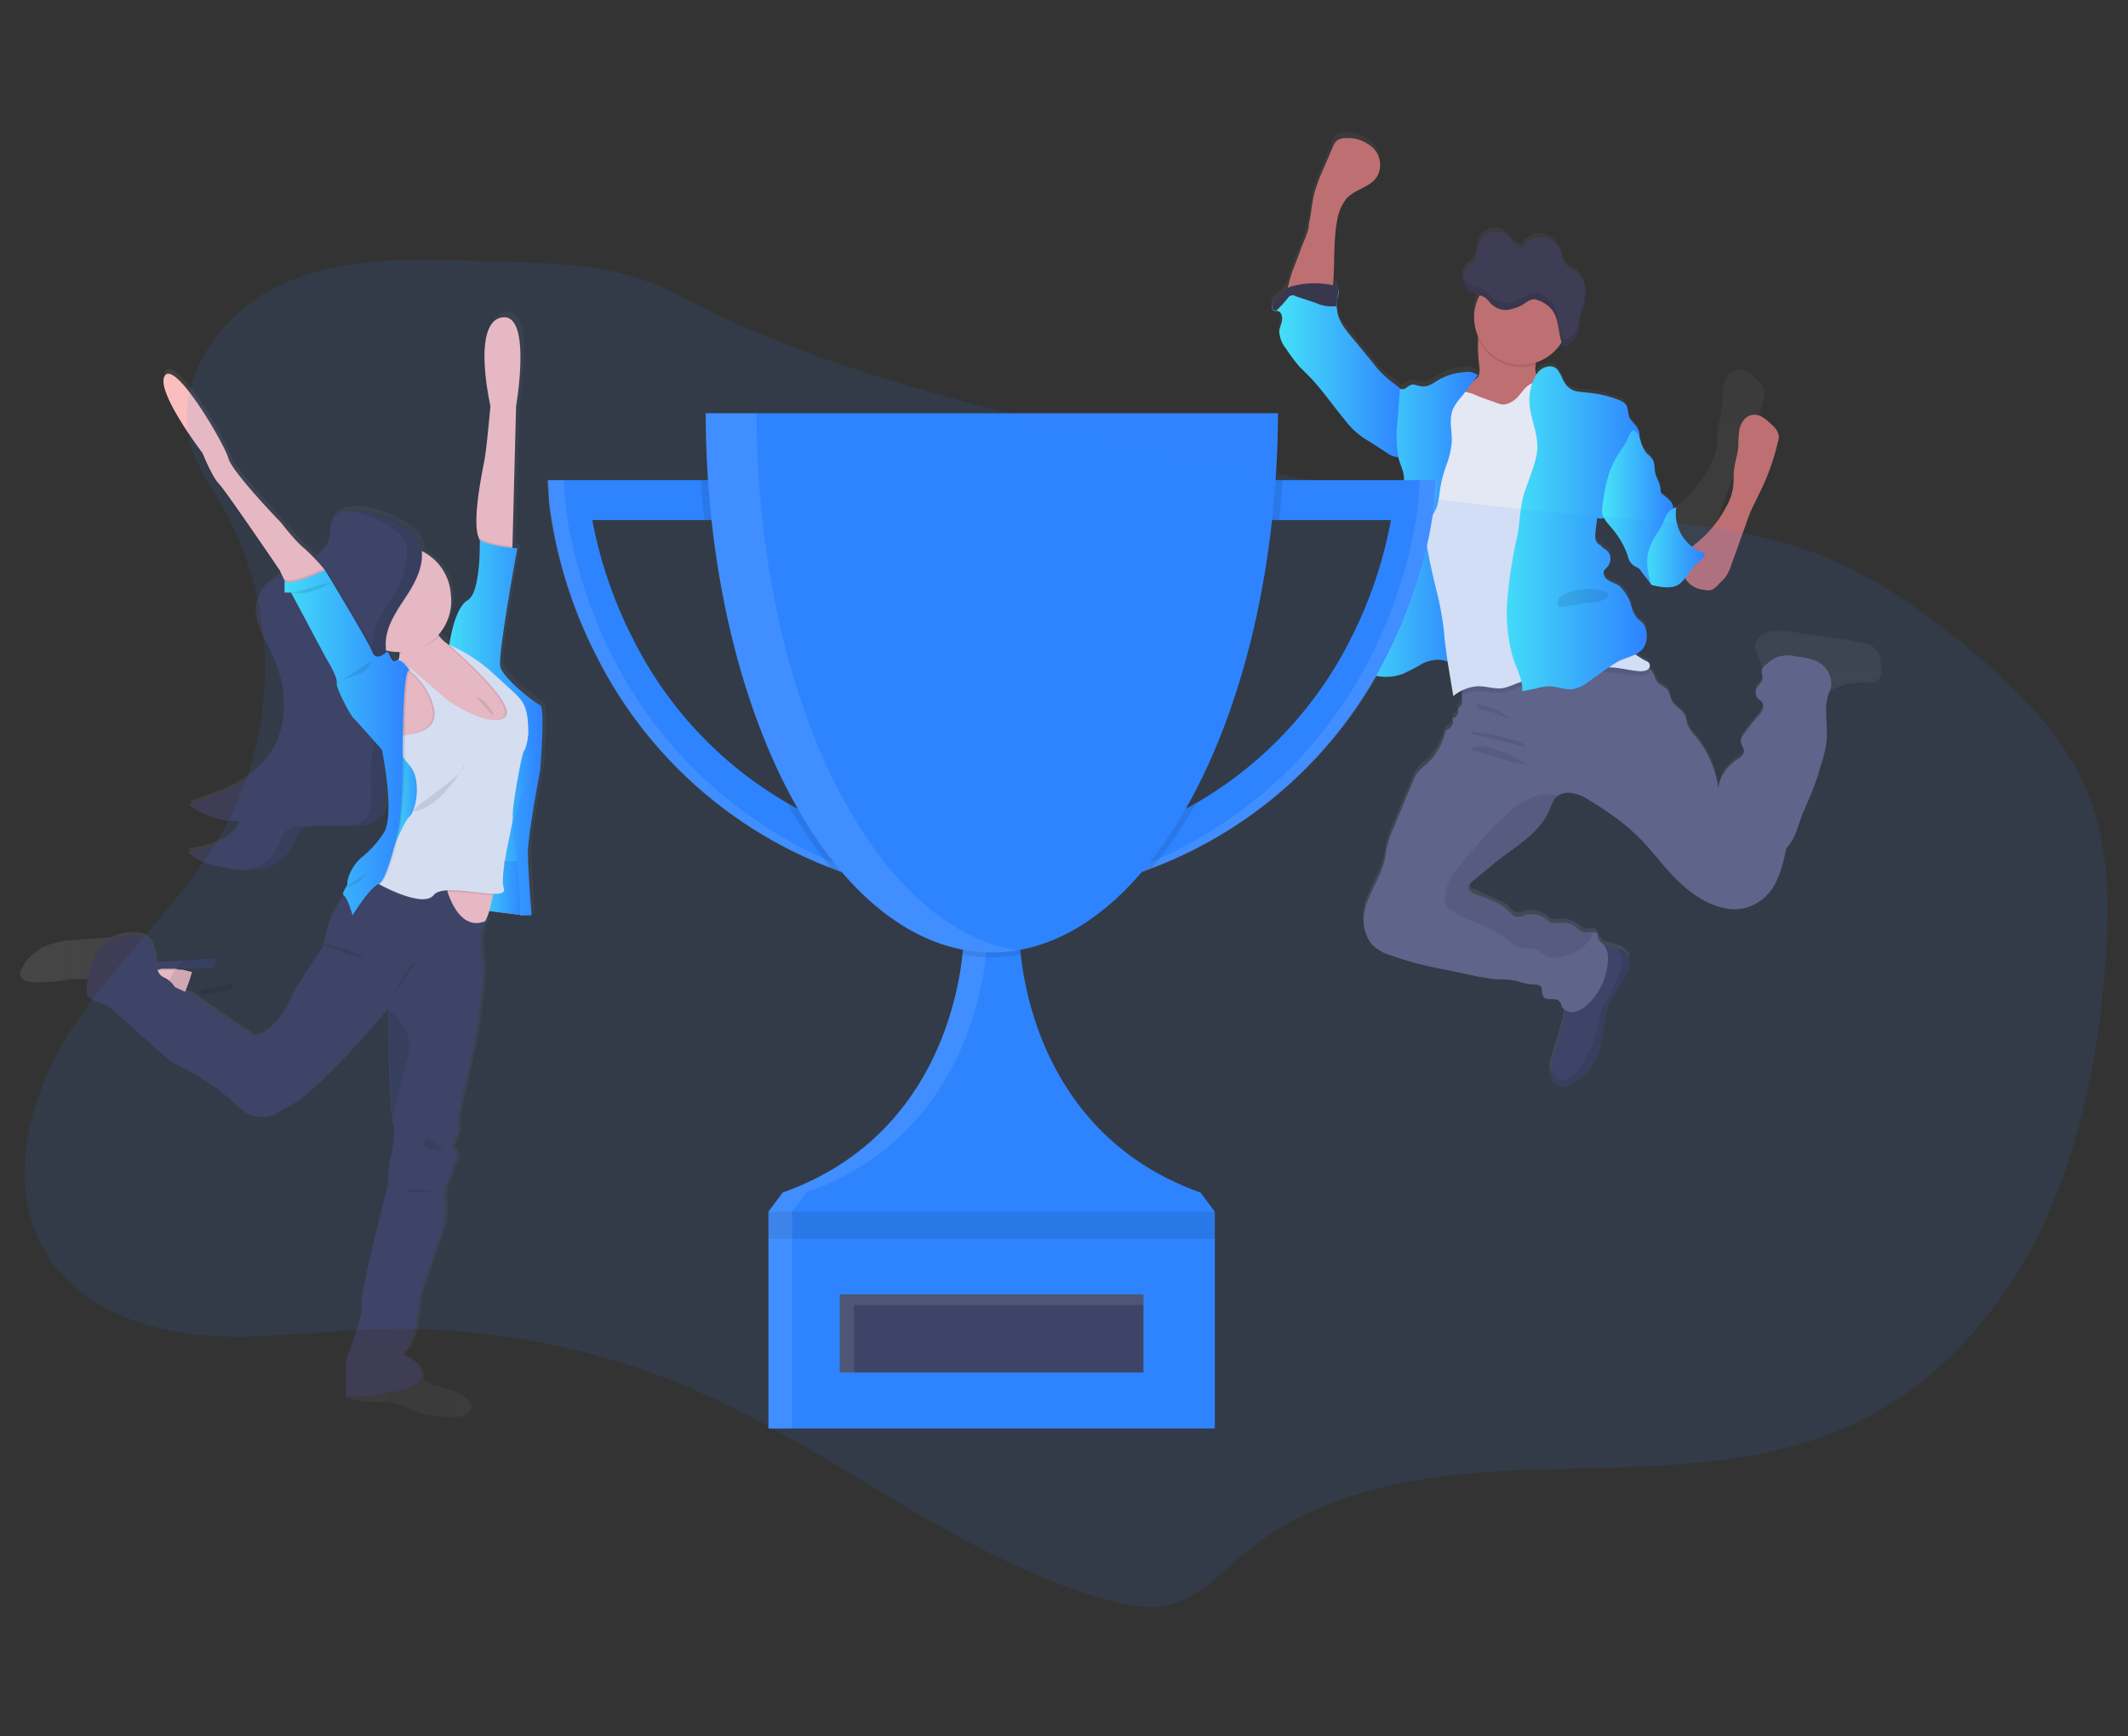 <svg id="Layer_1" data-name="Layer 1" xmlns="http://www.w3.org/2000/svg" xmlns:xlink="http://www.w3.org/1999/xlink" viewBox="0 0 522 426"><rect x="0" y="0" width="522" height="426" fill="#333333" stroke="none"/><defs><style>.cls-1{fill:url(#linear-gradient);}.cls-2{fill:#be6f72;}.cls-3{fill:#3f3d56;}.cls-4{fill:#65617d;}.cls-13,.cls-15,.cls-26,.cls-5{opacity:0.1;}.cls-15,.cls-26,.cls-5{isolation:isolate;}.cls-6{fill:url(#linear-gradient-2);}.cls-7{fill:#e3e8f4;}.cls-8{fill:url(#linear-gradient-3);}.cls-9{fill:url(#linear-gradient-4);}.cls-10{fill:url(#linear-gradient-5);}.cls-11{fill:url(#linear-gradient-6);}.cls-12{fill:url(#linear-gradient-7);}.cls-14,.cls-26{fill:#2f83ff;}.cls-15{fill:#fff;}.cls-16{fill:url(#linear-gradient-8);}.cls-17{fill:#f86d70;}.cls-18{fill:url(#linear-gradient-9);}.cls-19{fill:url(#linear-gradient-10);}.cls-20{fill:#fbbebe;}.cls-21{fill:url(#linear-gradient-11);}.cls-22{fill:url(#linear-gradient-12);}.cls-23{fill:#444053;}.cls-24{fill:#e8e8f0;}.cls-25{fill:url(#linear-gradient-13);}</style><linearGradient id="linear-gradient" x1="414.74" y1="10214.06" x2="414.74" y2="10447.51" gradientTransform="matrix(1, 0, 0, -1, -28, 10480.26)" gradientUnits="userSpaceOnUse"><stop offset="0" stop-color="gray" stop-opacity="0.25"/><stop offset="0.54" stop-color="gray" stop-opacity="0.12"/><stop offset="1" stop-color="gray" stop-opacity="0.1"/></linearGradient><linearGradient id="linear-gradient-2" x1="332.22" y1="147.42" x2="359.9" y2="147.42" gradientUnits="userSpaceOnUse"><stop offset="0" stop-color="#46e5f7"/><stop offset="0.99" stop-color="#2f83ff"/></linearGradient><linearGradient id="linear-gradient-3" x1="369.62" y1="129.8" x2="403.99" y2="129.8" xlink:href="#linear-gradient-2"/><linearGradient id="linear-gradient-4" x1="392.99" y1="124.45" x2="410.42" y2="124.45" xlink:href="#linear-gradient-2"/><linearGradient id="linear-gradient-5" x1="312.03" y1="90.8" x2="344.74" y2="90.8" xlink:href="#linear-gradient-2"/><linearGradient id="linear-gradient-6" x1="403.98" y1="134.31" x2="418.29" y2="134.31" xlink:href="#linear-gradient-2"/><linearGradient id="linear-gradient-7" x1="332.25" y1="128.48" x2="362.53" y2="128.48" xlink:href="#linear-gradient-2"/><linearGradient id="linear-gradient-8" x1="33" y1="10268.17" x2="161.96" y2="10268.17" xlink:href="#linear-gradient"/><linearGradient id="linear-gradient-9" x1="116.57" y1="212.1" x2="128.5" y2="212.1" xlink:href="#linear-gradient-2"/><linearGradient id="linear-gradient-10" x1="117.48" y1="194.64" x2="132.54" y2="194.64" xlink:href="#linear-gradient-2"/><linearGradient id="linear-gradient-11" x1="96.56" y1="195.1" x2="104.54" y2="195.1" xlink:href="#linear-gradient-2"/><linearGradient id="linear-gradient-12" x1="110.23" y1="178.56" x2="133.08" y2="178.56" xlink:href="#linear-gradient-2"/><linearGradient id="linear-gradient-13" x1="69.75" y1="182.27" x2="100.4" y2="182.27" xlink:href="#linear-gradient-2"/></defs><title>Website_final</title><path class="cls-1" d="M459.7,158.9a5.8,5.8,0,0,0-2.8-1.2l-3.3-.6L439.3,155a21.3,21.3,0,0,0-4.4-.2,5.3,5.3,0,0,0-3.8,2,2.8,2.8,0,0,0-.6,1.8,3.9,3.9,0,0,0,.6,1.9l.4.9a10.5,10.5,0,0,0,.5,1.9.5.5,0,0,0,.2.4h0c-.1.8.4,1.7.1,2.4s-.8,1.1-1.2,1.6a2.4,2.4,0,0,0-.1,2.7c.5.7,1.3,1.2,1.5,1.9s-.5,2-1.2,2.8a41.4,41.4,0,0,0-3.7,4.6,2.1,2.1,0,0,0-.5,1.3c-.1,1.1.9,1.9.7,2.9s-.9,1.3-1.6,1.8a9.8,9.8,0,0,0-4.6,7.2,26.4,26.4,0,0,0-5.6-12.8,7.8,7.8,0,0,1-2.1-3.3,8,8,0,0,1-.3-1.5c-.6-1.5-2.5-2.2-3.3-3.6s-.6-2.3-1.3-3.2-1.8-1-2.5-1.9a9.6,9.6,0,0,1-.7-1.8,6.9,6.9,0,0,0-1.1-1.3h-.3a1.1,1.1,0,0,0,.3-.7,1.8,1.8,0,0,0-1.2-1.5,16.4,16.4,0,0,1-2.2-1.4,4.8,4.8,0,0,0,1.9-1.6,5.4,5.4,0,0,0,.8-3.5,4.2,4.2,0,0,0-1-2.6l-1.3-1.1a9,9,0,0,1-1.7-3.7c-.5-1.7-1.4-3.6-3-4.5s-1.6-.6-2.4-1.1-1.4-1.4-1.1-2.2a5.3,5.3,0,0,1,1.1-1.5,2.9,2.9,0,0,0-.8-4.1c-.4-.2-.9-.5-1-1a1.8,1.8,0,0,1-1.4-1.4,7.4,7.4,0,0,1,0-2.1c.2-1,.3-2.1.5-3.2a2.2,2.2,0,0,0,1.6,0,19.5,19.5,0,0,0,1.7,2.3,22.6,22.6,0,0,1,4.1,7,4.3,4.3,0,0,0,1.5,2.5l1,.4.9,1,2,2.7v.4l.5.3c2.1.5,4.5.9,6.4-.3s2.4-3.1,3.8-4.5,2.4-1.7,2.7-3.1l-1-.3,1-1.1,1.5-1.8a12.3,12.3,0,0,0,1.2-2.6l3.3-9.6c.6-1.5,1.1-3,1.8-4.5l2.2-4.6a66.7,66.7,0,0,0,4.6-12.7,6.1,6.1,0,0,0,.1-1.9,4.5,4.5,0,0,0-1.6-2.5,9.6,9.6,0,0,0-2.5-2,3.7,3.7,0,0,0-3.1-.5,4.2,4.2,0,0,0-2.7,3.4,24.9,24.9,0,0,0-.4,4.7c-.2,2.2-1,4.4-1.2,6.6s0,2.6-.1,3.9a14,14,0,0,1-1.8,4.8,29.3,29.3,0,0,1-7.5,9.3,8.1,8.1,0,0,0-1,.9,2.2,2.2,0,0,1,.1-.8l-.8.3a2.8,2.8,0,0,0-.1-.9c-.4-1.4-2.5-1.7-2.9-3.1s-.1-.8-.1-1.1-.9-2.3-1.2-3.5-.1-2.3-.6-3.3a6.9,6.9,0,0,0-1.6-1.8,8.7,8.7,0,0,1-1.4-2.7,2.9,2.9,0,0,1-.2-.9,4,4,0,0,0-.3-1.9c-.5-1.3-1.8-2.2-2.3-3.5s-.3-2.3-1-3.1a2.5,2.5,0,0,0-1.4-.8,29,29,0,0,0-8.2-2c-1.6-.1-3.4-.2-4.5-1.4s-1.4-3.6-3-4.6-3.3-.2-4.3,1l-.5.6a6.5,6.5,0,0,1-.1-2.4,1.3,1.3,0,0,1,.1-.6,11.8,11.8,0,0,0,6.3-4.9h0v.2a1.6,1.6,0,0,0,.9.9h0a1.1,1.1,0,0,0,.7-.3l.9-.8c.2-.2.3-.4.5-.5a6.7,6.7,0,0,0,.6-1.2,7,7,0,0,0,.6-1.9,15.2,15.2,0,0,1,.3-2.1,8.3,8.3,0,0,1,.4-1.5c0-.2.1-.3.1-.5a1.4,1.4,0,0,0,.2-.6,11.5,11.5,0,0,0,.6-3.7v-.6a5.9,5.9,0,0,0-1.9-4.3c-1-.8-2.4-1.2-3.1-2.3a7.2,7.2,0,0,1-.8-2.6,6,6,0,0,0-4.6-4.1,5.1,5.1,0,0,0-3.6,1h-.1a4.3,4.3,0,0,0-1.4,1.6,4.5,4.5,0,0,1-2.1-1.2c-.6-.5-1-1.2-1.6-1.7a4.1,4.1,0,0,0-4.1-.9,5.1,5.1,0,0,0-3,3.4c-.3,1.2-.2,2.6-.9,3.6s-1.4,1.1-2,1.8a4.6,4.6,0,0,0-.7,1.6h0a3.1,3.1,0,0,0-.1,1h0v.4h0a.6.6,0,0,1,.1.4h0a4.2,4.2,0,0,0,.9,1.6,3.3,3.3,0,0,0,1.4,1l.7.2.7.2h.2a11.4,11.4,0,0,0-.3,10.2,4.3,4.3,0,0,0-.1.5,39.1,39.1,0,0,0,.3,6.8,3.3,3.3,0,0,1-.4,2.6,6,6,0,0,1-.8.8l.9-1.3a4.1,4.1,0,0,0-3.3-.8,14.1,14.1,0,0,0-6.3,2c-1.3.7-2.7,1.7-4.2,1.5s-1.7-.6-2.5-.3a3.9,3.9,0,0,0-1.4.8,2,2,0,0,1-1.1.3,23,23,0,0,0-3.4-2.8,29,29,0,0,1-3.4-3.6l-5.6-6.9c-1.5-1.9-3.1-4-3.4-6.4v-.8a20.9,20.9,0,0,1,.4-3.5,1.1,1.1,0,0,0,0-.8c-.2-.6-.8-.8-1.4-.9h0a6.6,6.6,0,0,0,.1-1.4c.4-5,0-10,1.1-14.9a10,10,0,0,1,2.4-5.2c2.1-2.1,5.6-2.6,7.3-5.2a5.9,5.9,0,0,0-.9-6.9,8.7,8.7,0,0,0-6.9-2.5,2.6,2.6,0,0,0-1.9.5,3.6,3.6,0,0,0-1.2,1.8l-2.5,6.1a31.9,31.9,0,0,0-1.9,4.8c-.7,2.6-.8,5.3-1.4,7.8s-1.2,4.5-1.9,6.3-1.7,4-2.4,6.1c-.1.5-.7,2.1-1.1,3.5l-.4.3a8.3,8.3,0,0,0-.8,1.2c-.6.7-1.4,1.1-2,1.8s-.7,1.9.1,2.2h.8c.9.2,1.2,1.3,1.1,2.2a26.1,26.1,0,0,0-.6,2.7c-.2,1.6.7,3.1,1.6,4.4s2,2.8,3.1,4.2l2.6,2.6c3.1,3.2,5.6,7,8.5,10.5a23.1,23.1,0,0,0,3.4,3.6,15.1,15.1,0,0,0,2.6,1.8l4.9,3.1a3.7,3.7,0,0,0,1.8.8.6.6,0,0,0,.6,0,.9.9,0,0,1,.1.5c.4,1.5,1.2,2.9,1.3,4.4s0,3.1.1,4.7.4,2.9.5,4.3a25.5,25.5,0,0,1-1.2,8.2c-.9,3.9-1.5,7.9-3.4,11.4a6.3,6.3,0,0,0-1.2,3.1v.4h0l-.8.5-.8.5a5.9,5.9,0,0,0-2.7,2.7c-.4,1-.2,2.2-.7,3.2h0c-.5.9-1.4,1.6-1.6,2.6h0a17.6,17.6,0,0,0,0,2.3h0a2.7,2.7,0,0,0-.3,1.2v.4a2.6,2.6,0,0,0,.7,1.1,1.8,1.8,0,0,0,.7.5l.7.5h.2l.7.3h.1l.8.3h.2l.6.2h1.1l.8.2h4.5l.8-.2,2.7-1.4,1.7-.9,1.3-.6a7,7,0,0,1,3.5-.6l1.8.4v.2c.4,2.8.9,5.5,1.4,8.3a13.8,13.8,0,0,1,2.4-1.4,2.8,2.8,0,0,0-.3,1.3,1.7,1.7,0,0,0,0,1,2.7,2.7,0,0,1-.2,1.6c-.2.3-.6.4-.7.7a3.8,3.8,0,0,0-.1,1,1.5,1.5,0,0,1-1.3,1.4,2.4,2.4,0,0,1-.9,2.6l-.7.4a3.6,3.6,0,0,0-.4.9,14.9,14.9,0,0,1-4.5,7.5,15.8,15.8,0,0,0-2.3,2.2,12.4,12.4,0,0,0-1,2l-4.7,11.3a25.2,25.2,0,0,0-2,6.6c-.7,6.2-6.3,11.5-5.2,17.7a8.3,8.3,0,0,0,1.8,4.3,9.9,9.9,0,0,0,4.6,2.8,83.8,83.8,0,0,0,13.9,3.7l7.4,1.5a31.1,31.1,0,0,0,4.4.7,23.2,23.2,0,0,1,5.3.4,12.5,12.5,0,0,0,3.2.8c1,.1,2.2-.1,2.7.7s.2,1.8.7,2.5,2.9,0,3.9,1l.6,1.3a1.8,1.8,0,0,0,.5.7,3.4,3.4,0,0,1,.1,1,17.7,17.7,0,0,1-.8,4l-2.1,7a12.2,12.2,0,0,0-.6,2.6v1.3a3.5,3.5,0,0,0,2.1,3,4,4,0,0,0,2.8-.4,11.4,11.4,0,0,0,2.3-1.5,18.8,18.8,0,0,0,3.4-3.5c2.9-4.3,1.9-10.2,4-15,1.3-3.2,4-5.8,4.8-9.2a3.4,3.4,0,0,0,.1-2,4.3,4.3,0,0,0-2.7-2.2H397l-2.9-.8-.7-.2a4,4,0,0,1-1.3-1.6l-.3-1a1,1,0,0,0-.8-.5c-.6-.1-1.4.2-2,.1s-2.2-1.4-3.3-1.9a6.8,6.8,0,0,0-3.7-.4,2.9,2.9,0,0,1-1.3-.1,4.2,4.2,0,0,1-1.4-.9,5.9,5.9,0,0,0-5.1-1.1,3.9,3.9,0,0,1-1.8.4c-1.1,0-1.9-1-2.7-1.8s-5.6-2.7-8.3-4a1.8,1.8,0,0,1-1-.9c-.4-.8.4-1.6,1-2.1l4.8-4c5.2-4.3,11.7-7.6,14.2-13.9a6.6,6.6,0,0,1,1.1-2.4l.7-.6a4.8,4.8,0,0,1,3.5-.7,12.2,12.2,0,0,1,4.2,1.8c2.1,1.3,4.1,2.6,6.1,4.1a59.9,59.9,0,0,1,5.5,4.5c3.1,2.9,5.6,6.4,8.4,9.5s6.1,6.1,10.1,7.6,8.7,1.4,12.1-1.1,5.1-8.1,6.1-12.9c2.2-2.1,2.8-5.3,3.9-8.1s1.5-3.5,2.2-5.3a48.3,48.3,0,0,0,2.2-6.4,31.1,31.1,0,0,0,1.6-6.7c.3-3.6-.7-7.5.3-10.9a31.2,31.2,0,0,0,3.9-1.5,20.4,20.4,0,0,1,6.1-.5h.2a2.9,2.9,0,0,0,2-.5,2.8,2.8,0,0,0,.8-2.4C461.5,162.8,461.4,160.3,459.7,158.9Zm-84.1-99a2.2,2.2,0,0,1-1.4.1Z"/><path class="cls-2" d="M377.9,96.6a5.6,5.6,0,0,1-2.4,1.3l-4.1,1.5c-2.2.8-4.6,1.6-6.9,1.3s-7-1-7.8-2,3.2-3.9,4.8-5.3l1-.8a3.8,3.8,0,0,0,.4-2.6,39.9,39.9,0,0,1-.3-6.9,10,10,0,0,1,.2-1.6c.6-2.6,3.1-1.7,5-1a37.9,37.9,0,0,1,6.8,3,3.9,3.9,0,0,1,1.7,1.4c.9,1.3.5,3,.4,4.7a4.5,4.5,0,0,0,.7,3.4,5.7,5.7,0,0,1,1.1,1.1A2.1,2.1,0,0,1,377.9,96.6Z"/><path class="cls-2" d="M321.1,54.8c.6-2.5.7-5.2,1.4-7.7a40.9,40.9,0,0,1,1.8-4.9l2.6-6a3.6,3.6,0,0,1,1.2-1.8,3.5,3.5,0,0,1,2-.5,8.9,8.9,0,0,1,6.8,2.5,5.8,5.8,0,0,1,.9,6.9c-1.6,2.6-5.2,3.1-7.3,5.2a10.9,10.9,0,0,0-2.4,5.1c-1,4.9-.7,10-1,14.9-.1,1.6-.4,3.4-1.8,4.2a5.8,5.8,0,0,1-2.6.5h-3.8c-.6,0-2.9.4-3.3,0s.9-5.1,1.2-6,1.6-4.1,2.3-6.1S321.1,56.8,321.1,54.8Z"/><path class="cls-3" d="M399.7,237.1c-.9,3.4-3.5,6-4.9,9.2-2,4.8-1.1,10.6-4,14.9a15.6,15.6,0,0,1-3.3,3.5,11.4,11.4,0,0,1-2.3,1.5,4.2,4.2,0,0,1-2.9.4,3.3,3.3,0,0,1-2-3,2.9,2.9,0,0,1,0-1.3,22.1,22.1,0,0,1,.5-2.5l2.1-7.1a18.3,18.3,0,0,0,.9-3.9c0-1.5-.9-3.4-.5-4.8s.9-1.1,1.2-1.6a24.4,24.4,0,0,0,1-2.4,12.8,12.8,0,0,1,1.8-4.7,11,11,0,0,1,2.2-2.1,7.1,7.1,0,0,1,2.2-1.3,6,6,0,0,1,2.3.2,13.8,13.8,0,0,1,2.9.8h.1a4,4,0,0,1,2.7,2.2A3.4,3.4,0,0,1,399.7,237.1Z"/><path class="cls-4" d="M448.9,169.5c-1.8,3.7-.5,8-.8,12.1a32.6,32.6,0,0,1-1.6,6.7,53.9,53.9,0,0,1-2.2,6.4l-2.2,5.2c-1.1,2.9-1.8,6.1-3.9,8.2-1,4.7-2.2,9.9-6.2,12.8s-8.1,2.6-12,1-7.2-4.4-10.1-7.5-5.3-6.5-8.4-9.4a47.9,47.9,0,0,0-5.5-4.6c-2-1.4-4-2.8-6.1-4a11.2,11.2,0,0,0-4.2-1.8,4.7,4.7,0,0,0-3.6.7l-.6.5a13.4,13.4,0,0,0-1.2,2.4c-2.4,6.4-8.9,9.6-14.2,14l-4.7,3.9c-.7.5-1.4,1.3-1.1,2.1a2.2,2.2,0,0,0,1,.9c2.8,1.3,6,1.9,8.3,4s1.7,1.8,2.8,1.8a3.3,3.3,0,0,0,1.7-.4,6.4,6.4,0,0,1,5.2,1,4.1,4.1,0,0,0,1.3,1H382a7.3,7.3,0,0,1,3.6.3c1.1.6,2,1.9,3.3,2a14.1,14.1,0,0,1,2-.1,1.3,1.3,0,0,1,.9.4,4.4,4.4,0,0,1,.2,1c.3.9,1.1,1.4,1.6,2a5.6,5.6,0,0,1,.8,3.8,15.8,15.8,0,0,1-5.1,10.7,6.7,6.7,0,0,1-3.1,1.7,2.8,2.8,0,0,1-3.1-1.4,2.7,2.7,0,0,0-.6-1.2c-.9-1.1-3,0-3.8-1.1s-.2-1.8-.7-2.5-1.7-.5-2.7-.6a18.7,18.7,0,0,1-3.2-.8,23.7,23.7,0,0,0-5.3-.4l-4.4-.7-7.4-1.6a83.5,83.5,0,0,1-13.9-3.6,10.8,10.8,0,0,1-4.7-2.8,9.7,9.7,0,0,1-1.8-4.3c-1-6.2,4.6-11.5,5.3-17.7a21.3,21.3,0,0,1,2-6.5c1.5-3.8,3.1-7.6,4.7-11.4a9.3,9.3,0,0,1,1-2,11,11,0,0,1,2.2-2.1,15.8,15.8,0,0,0,4.6-7.5,1.6,1.6,0,0,1,.3-.9l.7-.4a2.2,2.2,0,0,0,.9-2.6,1.7,1.7,0,0,0,1.4-1.4,2.7,2.7,0,0,1,0-.9l.7-.8c.4-.4.2-1,.2-1.5v-1.1a5.3,5.3,0,0,1,1.5-3.2c1.4-1.4,3.4-1,5.3-1.4a36.2,36.2,0,0,0,5.6-1.7,52.9,52.9,0,0,1,15.7-3.7,35.9,35.9,0,0,1,15.9,2.5l2.1,1.2a4.1,4.1,0,0,1,1,1.3,14.2,14.2,0,0,0,.8,1.8c.6.8,1.8,1.1,2.5,1.9s.7,2.1,1.3,3.1,2.7,2.1,3.2,3.6a9,9,0,0,1,.3,1.6,11.1,11.1,0,0,0,2.1,3.2,24.7,24.7,0,0,1,5.6,12.8c.2-2.9,2.2-5.5,4.7-7.2a3,3,0,0,0,1.6-1.7c.1-1-.8-1.9-.8-2.9a3.1,3.1,0,0,1,.6-1.3,40.6,40.6,0,0,1,3.6-4.6c.7-.8,1.5-1.7,1.3-2.8s-1.1-1.2-1.5-1.9a2.3,2.3,0,0,1,.1-2.6c.4-.6,1-1,1.2-1.7s-.3-1.6-.1-2.4a2.9,2.9,0,0,1,1.2-1.5,7.8,7.8,0,0,1,2.6-1.7,8.7,8.7,0,0,1,4.8-.1c2.7.3,5.8.9,7.3,3.2A5.6,5.6,0,0,1,448.9,169.5Z"/><path class="cls-5" d="M399.7,237.1c-.9,3.4-3.5,6-4.9,9.2-2,4.8-1.1,10.6-4,14.9a15.6,15.6,0,0,1-3.3,3.5,11.4,11.4,0,0,1-2.3,1.5,4.2,4.2,0,0,1-2.9.4,3.3,3.3,0,0,1-2-3,2.9,2.9,0,0,1,0-1.3h0c.5,1.2,1.3,2.5,2.6,2.7a3.7,3.7,0,0,0,2.7-.9c1.9-1.6,3-3.9,4.1-6.1a27.5,27.5,0,0,0,2-5c.2-1,.3-2,.5-3,1.1-4.7,4.9-8.7,5.7-13.5a3.4,3.4,0,0,0,.1-1,5,5,0,0,0-.5-1.3,5.8,5.8,0,0,1-.5-1.4,4.2,4.2,0,0,1,2.8,2.2A4.4,4.4,0,0,1,399.7,237.1Z"/><path class="cls-5" d="M390.9,228.8a8.3,8.3,0,0,1-2.6,3.6,12.7,12.7,0,0,1-5.6,2.4,7.1,7.1,0,0,1-2.9,0c-1.3-.5-2.2-1.7-3.5-2a15.1,15.1,0,0,0-3-.2c-1.7-.2-3-1.6-4.4-2.6-4.2-3.2-9.8-4.2-14-7.4a1,1,0,0,1-.4-.5,1.3,1.3,0,0,1-.1-.6,13.8,13.8,0,0,1,1.2-5.6,26.2,26.2,0,0,1,2.4-3.4c3.8-4.6,7.6-9.3,12.2-13.2a16.3,16.3,0,0,1,6.4-3.9,8.6,8.6,0,0,1,5.5-.1l-.6.5a13.4,13.4,0,0,0-1.2,2.4c-2.4,6.4-8.9,9.6-14.2,14l-4.7,3.9c-.7.5-1.4,1.3-1.1,2.1a2.2,2.2,0,0,0,1,.9c2.8,1.3,6,1.9,8.3,4s1.7,1.8,2.8,1.8a3.3,3.3,0,0,0,1.7-.4,6.4,6.4,0,0,1,5.2,1,4.1,4.1,0,0,0,1.3,1H382a7.3,7.3,0,0,1,3.6.3c1.1.6,2,1.9,3.3,2A14.1,14.1,0,0,1,390.9,228.8Z"/><path class="cls-3" d="M337.6,150a6.3,6.3,0,0,0-2.8,2.8c-.3,1-.2,2.1-.6,3.1s-1.4,1.7-1.7,2.7a17.6,17.6,0,0,1,0,2.3l-.3,1.2a2.8,2.8,0,0,0,1.4,2.1,12,12,0,0,0,10.6,1.1,45.1,45.1,0,0,0,4.4-2.2,8,8,0,0,1,4.8-1.2c.9.1,1.8.5,2.8.6a3,3,0,0,0,2.7-.8,3.4,3.4,0,0,0,.5-1.4,19.9,19.9,0,0,0-.3-9.7c-.8-3.2-1.9-6.3-2.7-9.5a51.5,51.5,0,0,0-2-7,9.3,9.3,0,0,0-4.9-5.2h-.6l-.4.3a17.4,17.4,0,0,0-3.9,6.7c-1,2.8-1.2,5.7-2,8.5a9.4,9.4,0,0,1-1.8,3.6A16,16,0,0,1,337.6,150Z"/><path class="cls-6" d="M359.5,160.3a3.7,3.7,0,0,1-.7,1.4,2.8,2.8,0,0,1-2.6.8l-2.8-.6a8.7,8.7,0,0,0-4.8,1.1,46.4,46.4,0,0,1-4.4,2.3,11.5,11.5,0,0,1-7.1.4,11.9,11.9,0,0,1-3.5-1.5,2.8,2.8,0,0,1-1.4-2.1l.3-1.2a17.6,17.6,0,0,0,0-2.3c.3-1,1.3-1.7,1.7-2.7s.3-2.1.7-3.1a5.7,5.7,0,0,1,2.7-2.8,18.5,18.5,0,0,0,3.3-2.1l.3-.4a13,13,0,0,0,1.4-3.2c.8-2.8,1.1-5.8,2-8.5a17.4,17.4,0,0,1,3.9-6.7c.1-.2.3-.2.4-.3h.6c2.3.8,3.9,2.9,4.9,5.1a46,46,0,0,1,2,7c.8,3.2,2,6.3,2.7,9.5A20.4,20.4,0,0,1,359.5,160.3Z"/><path class="cls-5" d="M376.7,89.5a11.6,11.6,0,0,1-14.1-6.3,9.9,9.9,0,0,1,.2-1.7c.6-2.6,3.1-1.7,5-.9a31.6,31.6,0,0,1,6.8,2.9,3.9,3.9,0,0,1,1.7,1.4C377.2,86.2,376.8,87.9,376.7,89.5Z"/><circle class="cls-2" cx="373.2" cy="77.9" r="11.6"/><path class="cls-5" d="M404.7,164.6c0,1-1.3,1.3-2.3,1.2-3.5-.2-6.9-1.1-10.3-.8s-8.4,2.8-12.7,3a43.4,43.4,0,0,0-5.1.1c-2.1.4-4.1,1.7-6.2,1.9s-3.8-.5-5.7-.4a8.6,8.6,0,0,0-3.8,1,5.6,5.6,0,0,1,1.5-3.2c1.4-1.4,3.4-1,5.3-1.3a52.2,52.2,0,0,0,5.6-1.8,56.2,56.2,0,0,1,15.7-3.7,35.9,35.9,0,0,1,15.9,2.5l2.1,1.2Z"/><path class="cls-7" d="M367.8,99.1l-4.7-1.7-1.9-.8-2.6-.7a6.6,6.6,0,0,0-5.6,3.3,19.1,19.1,0,0,0-2.1,6.5c-.5,3.1-1,6.2-1.3,9.2a60.7,60.7,0,0,0-.6,8.5c.1,7.2,1.6,14.3,3.3,21.2a75.8,75.8,0,0,1,1.8,9.5c.2,1.3.2,2.6.4,3.9s.4,3,.6,4.4l1.4,8.4a10.2,10.2,0,0,1,5.9-2.4c1.9-.1,3.8.6,5.7.5s4.1-1.5,6.2-1.9a43.5,43.5,0,0,1,5.1-.2c4.3-.2,8.3-2.6,12.7-3s6.9.7,10.3.9c1,0,2.3-.3,2.3-1.3s-.7-1.1-1.3-1.4a61.6,61.6,0,0,1-7.8-5.6,27.6,27.6,0,0,1-6.2-6.1c-3.8-5.9-2.5-13.9-5.7-20.1s0-11.7,0-17.4a33.7,33.7,0,0,0-.7-8.4,21.8,21.8,0,0,0-1.6-4.5l-2.2-5.8c-.1-.1-.1-.3-.3-.4l-.5-.2a6.1,6.1,0,0,0-3.7,1.2c-1.1.9-1.8,2.2-2.8,3.1S369.3,99.6,367.8,99.1Z"/><path class="cls-8" d="M375.4,95.8a10.6,10.6,0,0,1,1.9-4.5c1-1.2,3-1.9,4.3-1s1.6,3.3,3,4.6,2.9,1.2,4.4,1.4a28.7,28.7,0,0,1,8.3,1.9,4.2,4.2,0,0,1,1.4.9c.7.8.6,2.1.9,3.1s1.9,2.1,2.4,3.5,0,3.1-.5,4.6-1.4,5.5-2.2,8.2a19.3,19.3,0,0,1-4.1,7.4c-.9.9-2.2,1.7-3.4,1.2l-.4,3.2a7.4,7.4,0,0,0,0,2.1,1.9,1.9,0,0,0,1.3,1.4c.1.5.7.7,1.1,1a2.8,2.8,0,0,1,.7,4h0c-.3.5-.9.9-1.1,1.4a2.1,2.1,0,0,0,1.2,2.2c.7.5,1.6.7,2.4,1.2s2.4,2.7,3,4.4a8.3,8.3,0,0,0,1.7,3.8l1.2,1a4.3,4.3,0,0,1,1,2.7,5,5,0,0,1-.7,3.4c-1.2,1.7-3.3,2.2-5.2,2.9s-5.6,3.6-8.4,5.5a8.9,8.9,0,0,1-3.8,1.8c-1.8.2-3.7-.6-5.6-.7a12.6,12.6,0,0,0-3.3.5l-3.5.7c.2-2.7-1.3-5.4-2.2-8a40,40,0,0,1-1.4-15,110.3,110.3,0,0,1,2.4-15.1c.7-3.5.6-7.1,1.7-10.5s2.5-6.4,3.1-9.8C377.8,105.9,374.2,101.2,375.4,95.8Z"/><path class="cls-9" d="M401.8,106.5a7.3,7.3,0,0,1,.7,1.9,9.2,9.2,0,0,0,1.4,2.8,8.5,8.5,0,0,1,1.6,1.7c.5,1,.3,2.3.6,3.4s1.1,2.2,1.2,3.4.1.7.1,1.1,2.5,1.7,2.9,3.1-.2,1.9-.1,2.9a2.8,2.8,0,0,1,.1.9,2.7,2.7,0,0,1-.7.8,13.2,13.2,0,0,0-3.8,6.8,35.5,35.5,0,0,0-.9,7.9l-2.3-3a2,2,0,0,0-.9-.9l-.9-.5a3.8,3.8,0,0,1-1.5-2.4,20.5,20.5,0,0,0-4.1-7c-.9-1.1-2-2.2-2.2-3.6a13.4,13.4,0,0,1,.1-2c.6-3.8,1.2-7.7,3.1-11,.8-1.6,2-3,2.8-4.6S400.3,104.3,401.8,106.5Z"/><path class="cls-10" d="M344.6,110.2a2.5,2.5,0,0,1-.4,1.4,1.7,1.7,0,0,1-1.8.5,4.6,4.6,0,0,1-1.9-.8l-4.8-3.1a15.1,15.1,0,0,1-2.6-1.8,19.4,19.4,0,0,1-3.4-3.6c-2.9-3.5-5.4-7.2-8.5-10.4l-2.6-2.6a45.6,45.6,0,0,1-3.1-4.2,7.3,7.3,0,0,1-1.7-4.4c.1-.9.6-1.8.7-2.7s-.2-2-1.1-2.2h-.8c-.8-.3-.7-1.6-.1-2.2s1.4-1,2-1.7a5.7,5.7,0,0,1,.8-1.3l1.3-.7a21.1,21.1,0,0,1,10.3-.3c.6.1,1.3.3,1.5.9v.8a14.1,14.1,0,0,0-.5,3.5,1.7,1.7,0,0,0,.1.7c.2,2.5,1.8,4.6,3.4,6.5s3.7,4.5,5.6,6.8a23.1,23.1,0,0,0,3.4,3.6c1.1,1,2.6,1.8,3.5,3s.5,2.4.6,3.6A79.2,79.2,0,0,1,344.6,110.2Z"/><path class="cls-2" d="M422.1,142.8a8,8,0,0,0,1.5-1.7,13.6,13.6,0,0,0,1.1-2.5l3.3-9.2c.5-1.4,1-2.9,1.6-4.3l2.2-4.5a56.2,56.2,0,0,0,4.3-12.1,3.7,3.7,0,0,0,.2-1.8,4.7,4.7,0,0,0-1.6-2.4,13.7,13.7,0,0,0-2.3-1.9,3.6,3.6,0,0,0-3-.5c-1.4.4-2.3,1.9-2.7,3.3a34,34,0,0,0-.3,4.5c-.2,2.1-1,4.2-1.1,6.3s0,2.5-.2,3.8a12.8,12.8,0,0,1-1.7,4.6,27.9,27.9,0,0,1-7.2,8.8,10.4,10.4,0,0,0-2.1,2.1,8.5,8.5,0,0,0-1.1,2.6,6.1,6.1,0,0,0,.5,4.2,5.8,5.8,0,0,0,4.3,2.6C420.1,145.2,420.6,144.4,422.1,142.8Z"/><path class="cls-3" d="M373.3,61.1a5.4,5.4,0,0,1,5.2-2.9,5.9,5.9,0,0,1,4.6,4.1,16,16,0,0,0,.8,2.6c.8,1.1,2.1,1.4,3.1,2.3a6.2,6.2,0,0,1,2,4.3,16.7,16.7,0,0,1-.8,4.9,6.6,6.6,0,0,0-.6,2c-.1.7-.1,1.4-.2,2a6.8,6.8,0,0,1-2.7,4.4,1.1,1.1,0,0,1-.7.3c-.5-.1-.7-.6-.9-1.1-.9-2.6-.7-5.9-2.4-8a8.3,8.3,0,0,0-2.8-2.1l-1.4-.5a3.7,3.7,0,0,0-2,.7,10.3,10.3,0,0,1-4,1.8,4.9,4.9,0,0,1-4.2-.9c-.8-.6-1.4-1.6-2.2-2.1s-1.9-.5-2.7-.9a3.9,3.9,0,0,1-2.1-5.2,4.1,4.1,0,0,1,.5-.9c.5-.7,1.4-1.1,1.9-1.8s.6-2.4.9-3.6a5.1,5.1,0,0,1,3-3.4,4.4,4.4,0,0,1,4.1.9c.6.5,1.1,1.2,1.6,1.7a4.6,4.6,0,0,0,4.3,1.2"/><path class="cls-5" d="M382.8,146.5a2.2,2.2,0,0,0-.6,2.4c.1.3,6.1-.8,6.7-.9s4.4-.1,5.5-1.6-4-2-5.1-1.9S384.4,145,382.8,146.5Z"/><path class="cls-3" d="M328.3,71.6a22.1,22.1,0,0,0-.4,3.5,9.4,9.4,0,0,1-5.2-.8l-4.8-1.6a1.4,1.4,0,0,0-1.9.3,27.1,27.1,0,0,1-2.9,3.2h-.5c-.8-.3-.6-1.6-.1-2.2s1.5-1,2-1.7a5.7,5.7,0,0,1,.8-1.3,6.1,6.1,0,0,1,1.4-.7,21.1,21.1,0,0,1,10.3-.3c.6.1,1.2.3,1.4.9A1.1,1.1,0,0,1,328.3,71.6Z"/><path class="cls-5" d="M328.3,71.6a22.1,22.1,0,0,0-.4,3.5,9.4,9.4,0,0,1-5.2-.8l-4.8-1.6a1.4,1.4,0,0,0-1.9.3,27.1,27.1,0,0,1-2.9,3.2h-.5c-.8-.3-.6-1.6-.1-2.2s1.5-1,2-1.7a5.7,5.7,0,0,1,.8-1.3,6.1,6.1,0,0,1,1.4-.7,21.1,21.1,0,0,1,10.3-.3c.6.1,1.2.3,1.4.9A1.1,1.1,0,0,1,328.3,71.6Z"/><path class="cls-5" d="M372.2,181.8a3.1,3.1,0,0,1,2.1,1.5l-6.8-1.7-3.4-.9c-.7-.1-2.9-.3-3.3-.8s1.5-.2,1.9-.2l3.4.6C368.2,180.7,370.2,181.3,372.2,181.8Z"/><path class="cls-5" d="M374.8,187.7a21.8,21.8,0,0,0-2.9-.5,15.8,15.8,0,0,1-3.1-.9c-2.1-.6-4.2-1.4-6.3-1.9-.4-.1-1.7-.1-1.7-.6s1.4-.7,1.7-.7c1.9-.2,4.2.7,6,1.4A26.7,26.7,0,0,1,374.8,187.7Z"/><path class="cls-5" d="M370.6,176.5c-2.1-.6-4.1-1.9-6.3-2.2a2,2,0,0,1-1.6-.5,1.9,1.9,0,0,1-.5-.9,11.5,11.5,0,0,1,4.5,1.1,10.5,10.5,0,0,1,2.1,1.2A20.3,20.3,0,0,0,370.6,176.5Z"/><path class="cls-11" d="M411.2,124.5a10.2,10.2,0,0,0,7.1,11.3c-.3,1.3-1.7,2.1-2.7,3.1s-2.2,3.4-3.8,4.5-4.3.7-6.4.2c-.2-.1-.4-.1-.5-.3v-.2c-.7-2.6-1.2-5.3-.5-7.9s2-4.1,3.1-6S408.6,125.2,411.2,124.5Z"/><path class="cls-12" d="M359.3,91.3a14.8,14.8,0,0,0-6.4,1.9c-1.3.8-2.6,1.8-4.1,1.6s-1.7-.6-2.6-.4a5.7,5.7,0,0,0-1.3.8,1.6,1.6,0,0,1-1.5.2l-.6,8.1a30.9,30.9,0,0,0,.3,9.1c.4,1.5,1.2,2.9,1.3,4.5s0,3.1.1,4.7.4,2.8.5,4.3a24.3,24.3,0,0,1-1.2,8c-.9,4-1.5,8-3.4,11.5a6.3,6.3,0,0,0-1.2,3.1v.4l-1.6.9a5.7,5.7,0,0,0-2.7,2.8c-.4,1-.2,2.1-.7,3.1s-1.4,1.7-1.6,2.7a17.6,17.6,0,0,0,0,2.3,2.7,2.7,0,0,0-.3,1.2,2.4,2.4,0,0,0,1.4,2.1,10.4,10.4,0,0,0,3.4,1.5l3.5-13.8h0a108.8,108.8,0,0,0,7.9-18.2,30.7,30.7,0,0,1,2.2-6,27.9,27.9,0,0,0,1.8-3.4,36.9,36.9,0,0,0,.8-4.6,31.8,31.8,0,0,1,1.4-5.3,22.6,22.6,0,0,0,1.4-5.7c.2-2.8-.8-5.7.3-8.3a12.7,12.7,0,0,1,1.8-2.7c1.5-1.8,2.8-3.7,4.3-5.6A3.8,3.8,0,0,0,359.3,91.3Z"/><g class="cls-13"><path d="M375.6,59.2h0Z"/><path d="M388.9,71.2a12.8,12.8,0,0,1-.7,3.4,8.3,8.3,0,0,0-.6,2.1c-.1.6-.1,1.3-.2,2a7.3,7.3,0,0,1-2.7,4.4l-.7.2c-.5,0-.7-.5-.9-1-.9-2.7-.7-5.9-2.4-8.1a9.5,9.5,0,0,0-2.8-2,2.4,2.4,0,0,0-1.4-.5,3.7,3.7,0,0,0-2,.7,14.4,14.4,0,0,1-4,1.8,5.2,5.2,0,0,1-4.2-.9,22.8,22.8,0,0,0-2.2-2.2,16.2,16.2,0,0,0-2.7-.8,4,4,0,0,1-2.3-2.6v-.2a3.1,3.1,0,0,0,0,1.9,4,4,0,0,0,2.3,2.6c.8.4,1.8.4,2.7.9s1.4,1.5,2.2,2.1a4.9,4.9,0,0,0,4.2.9,10.3,10.3,0,0,0,4-1.8,3.7,3.7,0,0,1,2-.7l1.4.5a7.1,7.1,0,0,1,2.7,2.1c1.7,2.1,1.5,5.4,2.4,8,.2.5.5,1,.9,1.1a1.1,1.1,0,0,0,.8-.3,6.4,6.4,0,0,0,2.7-4.4c.1-.7.1-1.3.2-2a16.6,16.6,0,0,1,.6-2.1,13.1,13.1,0,0,0,.8-4.8A.4.4,0,0,1,388.9,71.2Z"/></g><path class="cls-14" d="M352.2,117.8l-.4,5.3c0,.7-1.4,17.8-11.6,37.8A106.9,106.9,0,0,1,282.6,213l-7.7,2.8-3-9.4a114.8,114.8,0,0,0,21.6-9.4,96.6,96.6,0,0,0,37.8-40.2,107.2,107.2,0,0,0,9.9-29.2H304.8v-9.8Z"/><path class="cls-15" d="M278.7,213a107.2,107.2,0,0,0,57.6-52c10.2-20.1,11.5-37.2,11.6-37.9l.4-5.3h4.1l-.4,5.3c-.1.7-1.5,17.8-11.6,37.9a107.6,107.6,0,0,1-57.6,52c-2.5,1-5.1,2-7.8,2.8l-.4-1.2Z"/><path class="cls-14" d="M214.7,206.4l-3,9.4c-2.7-.9-5.3-1.8-7.8-2.8a107.3,107.3,0,0,1-57.6-52.1,112.7,112.7,0,0,1-11.6-37.8l-.3-5.3h47.3v9.8H145.3a107.4,107.4,0,0,0,10,29.2A95.9,95.9,0,0,0,193.1,197,112.1,112.1,0,0,0,214.7,206.4Z"/><path class="cls-15" d="M207.8,213a107.6,107.6,0,0,1-57.6-52c-10.1-20.1-11.5-37.2-11.5-37.9l-.4-5.3h-4.1l.4,5.3c0,.7,1.4,17.8,11.6,37.9a107.2,107.2,0,0,0,57.6,52c2.5,1,5.1,2,7.8,2.8l.4-1.2Z"/><path class="cls-14" d="M298,297.3v53.2H188.5V297.3l3.5-4.7c35.5-12.6,42.7-45.4,44.1-58.4a49,49,0,0,0,.4-5.4H250c.1,1.8.2,3.6.4,5.4,1.4,13,8.6,45.8,44.1,58.4Z"/><rect class="cls-5" x="188.5" y="297.3" width="109.5" height="6.67"/><path class="cls-15" d="M197.8,292.6c35.5-12.6,42.7-45.4,44.1-58.4a49,49,0,0,0,.4-5.4h-5.8a49,49,0,0,1-.4,5.4c-1.4,13-8.6,45.8-44.1,58.4l-3.5,4.7v53.2h5.8V297.3Z"/><path class="cls-5" d="M171.9,117.8h9.8v9.8h-8.9C172.4,124.4,172.1,121.1,171.9,117.8Z"/><path class="cls-5" d="M214.7,206.4l-3,9.4c-2.7-.9-5.3-1.8-7.8-2.8a106.9,106.9,0,0,1-10.8-16A112.1,112.1,0,0,0,214.7,206.4Z"/><path class="cls-5" d="M271.9,206.4a114.8,114.8,0,0,0,21.6-9.4,115.7,115.7,0,0,1-10.9,16c-2.5,1-5.1,2-7.7,2.8Z"/><path class="cls-5" d="M314.6,117.8c-.2,3.3-.5,6.6-.8,9.8h-9v-9.8Z"/><path class="cls-5" d="M250.4,234.2a38.2,38.2,0,0,1-14.3,0,32.7,32.7,0,0,0,.4-5.4H250C250.1,230.6,250.2,232.4,250.4,234.2Z"/><path class="cls-14" d="M173.1,101.4c.2,73.2,31.6,132.3,70.2,132.3s69.9-59.1,70.2-132.3Z"/><path class="cls-15" d="M185.6,101.4H173.1c.2,73.2,31.6,132.3,70.2,132.3a31.8,31.8,0,0,0,6.2-.5C213.8,227.2,185.8,170.6,185.6,101.4Z"/><rect class="cls-3" x="206" y="317.6" width="74.5" height="19.15"/><polygon class="cls-15" points="209.5 320.2 280.5 320.2 280.5 317.6 206 317.6 206 336.8 209.5 336.8 209.5 320.2"/><path class="cls-16" d="M133.4,172.1c-1.4-.5-9.3-6.7-9.9-9.6s4.2-29.1,4.2-29.1h-1.2v-.4l1-34.6s4-23.2-3.5-21.9-2.9,21.9-2.9,21.9-.8,10.4-1.5,13.5-3.2,15.3-1.4,19.1c.1.2.2.3.2.4h0s.3,13.1-2.9,14.9-4.5,10.2-4.6,11h-.1a7.5,7.5,0,0,1-2.5-2.2c0-.1-.1-.1-.1-.2a12.9,12.9,0,0,0-.4-17.4,13.8,13.8,0,0,0-3.6-2.6,7.2,7.2,0,0,0-.8-3.2c-1.5-3.2-9.8-7.4-15.7-7.5-2.8-.1-5,.7-5.9,2.8a19.7,19.7,0,0,0-.4,3.4,8.8,8.8,0,0,1-3.8,5.6,28.9,28.9,0,0,0-2.5-2.4,59.5,59.5,0,0,1-5.8-6.4s-12-12.5-12.9-15.9-13-24-15.7-20.4S50,109.9,50,109.9s2.2,5.7,4,7.6,15.1,21.3,15.1,21.3l.6,1.3c-2.8,1.5-5.4,3.4-6.3,6.3-1.3,4.4,1.6,8.7,3.6,12.8,3.9,7.9,4.5,18-.6,25.3S54,193.9,46.6,196.6a19.6,19.6,0,0,0,12.5,4.1c-1.7,5-7.7,6.6-12.9,7.5,2.7,2.6,6.6,3.6,10.3,4.1a34.1,34.1,0,0,0,5.5.5h.9l1.9-.2a10.1,10.1,0,0,0,6.7-4.4c1.1-2,1.5-4.8,3.6-5.8a5.8,5.8,0,0,1,1.8-.4h11c2.5-.1,5.1-.5,6.4-2.5a7.3,7.3,0,0,0,.8-3.3c.2-2.7,0-5.6,0-8.4.8,5.1,1.6,13-.3,16a27.5,27.5,0,0,1-5.4,5.9,7.1,7.1,0,0,0-1.5,1.5l-.4.3-.2.5a9.7,9.7,0,0,0-1.4,3.3,1.4,1.4,0,0,0-.1.9c.2.4-1.5,2.1-1,2.9-4.1,4.8-4.9,12.1-4.9,12.1l-7.5,11.5c-3.9,10.2-9.7,11.2-9.7,11.2s-13.7-9.1-14-9.6-5.6-2.7-5.6-2.7a6.3,6.3,0,0,0-2.7-2.4c-1.8-.7-1.9-3.5-1.9-3.5-.2-6.5-4-6.9-4-6.9a12.4,12.4,0,0,0-7.3,1.2h-.5l-9.3.7c-9.7.6-12,6.9-12,6.9a1.9,1.9,0,0,0,.4,2.8c1.6,1.4,11.6,0,12-.1a5.9,5.9,0,0,1-2.3-.1h6a27.1,27.1,0,0,0-.1,2.9c0,1.9,5.1,3,5.1,3l15.6,14s9.9,4.4,16.1,10.7,11.8.8,11.8.8C76.6,270,95.7,247,95.7,247h0c0,.6.4,23,1.2,27.5h0a1.5,1.5,0,0,0,.1.7c.9,1.9-.3,7.2-.8,9.4a27.3,27.3,0,0,0-.4,5.7s-7.1,27.3-6.5,29.7-3.9,13.5-3.9,13.5v9.3h.8l-.3.5h0a33,33,0,0,0,7.9.7c3.2-.3,8.7,2.5,8.7,2.5s1.9.9,7.6,1.2,5.7-2.5,5.7-2.5c-.6-3.9-9.7-5.3-9.9-5.3l-2-1.4h-.1c0-.1,0-.2.1-.2.9-4-4.4-5.7-4.4-5.7v-1c3.5-1.7,4.1-14,4.1-14s5.3-15.2,6-17.7a17.4,17.4,0,0,0,0-6.3l.5-3.3a14.8,14.8,0,0,0,1.1-2.7,7.1,7.1,0,0,1,1.3-3.1c.8-1-.9-3.3-.9-3.3l1.5-3.8V273l3.5-15.4s3.6-17.9,2.4-23.8,1.5-8.8,1.5-8.8l-.8.3.9-2.4,7.8.9v.2h2.8s-.8-11.1-.8-15.5,3-20.4,3-20.4S134.7,172.5,133.4,172.1ZM98.6,159.2a5.7,5.7,0,0,1-.1,1.3v.3l-.3-.3-.4.6h-.1c-.7-.4-1.1-2.6-1.7-2.1h-.6v-.5a18.6,18.6,0,0,0,3.3.4Zm26,51.3h.2l-.3.8A2.2,2.2,0,0,0,124.6,210.5ZM96,342.1l-1-.3h.6l.5.4H96Zm11-1.6a3.9,3.9,0,0,1-1.1-.6Z"/><polygon class="cls-17" points="128.5 199.6 121.5 217.9 123.2 217.9 116.6 223.1 128.5 224.6 128.5 199.6"/><polygon class="cls-18" points="128.5 199.6 121.5 217.9 119.7 217.4 116.6 223.1 128.5 224.6 128.5 199.6"/><polygon class="cls-19" points="117.5 211.3 128.5 211.3 132.5 178 117.5 178 117.5 211.3"/><path class="cls-20" d="M96,185.9l2.3-.4,5.5-.9s16.4-3.7,19.8-4a22.4,22.4,0,0,0,5.9-1.7l1.5-.7-5.9-10.8-9.2-6.8s-5.8-1.2-8.2-4.6a5.4,5.4,0,0,1-.8-5.2c1.5-4.6-8.9,4.5-8.9,4.5s.1,2.1,0,4.9c0,.6-.1,1.1-.1,1.7s-.1.8-.1,1.2c-.3,2.7-.8,5.6-1.8,7.3C93.4,174.5,96,185.9,96,185.9Z"/><path class="cls-5" d="M98,160.4h.2c.4,0,.7-.8,1.1-.9,3.3-.3,6.3-1,8.4-3.3a5.5,5.5,0,0,1-.8-5.1c1.5-4.7-8.9,4.4-8.9,4.4S98.1,157.7,98,160.4Z"/><path class="cls-20" d="M85.2,147.3A12.7,12.7,0,0,0,98,160h1.2A12.6,12.6,0,0,0,110.6,146a12.7,12.7,0,0,0-25.4,1.3Z"/><path class="cls-3" d="M81.3,128a19.7,19.7,0,0,0-.4,3.4c-.6,4.1-4.8,6.6-8.6,8.3s-8.1,3.8-9.3,7.8,1.6,8.6,3.6,12.7c3.9,7.9,4.4,17.9-.6,25.1s-12.3,9.4-19.7,12.1a19.6,19.6,0,0,0,12.5,4.1c-1.7,4.9-7.7,6.6-12.8,7.5,2.6,2.6,6.5,3.5,10.2,4.1a22.1,22.1,0,0,0,8.1.1,9.7,9.7,0,0,0,6.6-4.3c1.2-2,1.6-4.8,3.7-5.8a5.7,5.7,0,0,1,2.9-.4h8.7c2.7,0,6-.3,7.4-2.6a7.1,7.1,0,0,0,.7-3.2c.4-5.7-.7-11.7,1.7-16.9.7-1.6-3.9-4.1-3.4-5.8a51.6,51.6,0,0,0,2-16.1c0-4.7,3-8.6,5.5-12.5s4.6-8.8,2.6-13S83.9,121.3,81.3,128Z"/><path class="cls-20" d="M30.6,243.3l2.4,1.9h7.4a20,20,0,0,1,3.4.2c1.2.4,3.3-6.9,3.3-6.9l-2.4-.6h-.8l-.6-.2-1.9-.4-6,.6-4.2,2.7Z"/><path class="cls-5" d="M30.6,243.3l2.4,1.9h1.7a1.8,1.8,0,0,1-1.1-1c-1.6-4.3,6.2-6.2,6.2-6.2h4l-.5-.2-2-.4-5.9.6-4.2,2.7Z"/><path class="cls-3" d="M25.8,245.3c1.5,1.3,11,0,11.4,0a7.5,7.5,0,0,1-2.1-.2,2.2,2.2,0,0,1-1.7-1.2c-1.6-4.3,6.2-6.2,6.2-6.2h4.3l8.7-.3.5-2.5-7.4.7-8.8.6c-9.3.6-11.5,6.6-11.5,6.6A1.9,1.9,0,0,0,25.8,245.3Z"/><path class="cls-20" d="M117.5,132.1a.8.8,0,0,0,.2.4l2.2,3.2,5.8.6V134l.9-34.4s4-23-3.5-21.7-2.8,21.7-2.8,21.7-.9,10.4-1.5,13.5S115.7,128.3,117.5,132.1Z"/><path class="cls-20" d="M104.5,217.5l1.7,2.8,3.7,6.3s6.6,2.5,8.3.6,2-4.6,2.7-7.5.9-4.5.9-4.5Z"/><path class="cls-5" d="M104.5,217.5l1.7,2.8.3-.3c1.8-2.3,10-.5,14.4-.3.6-2.4.9-4.5.9-4.5Z"/><path class="cls-5" d="M40.4,245a13.2,13.2,0,0,1,3.4.2c1.2.4,3.3-6.9,3.3-6.9l-3.2-.8,8.8-.3.4-2.5-7.3.7a8.2,8.2,0,0,0-2.5,2v.2A13.7,13.7,0,0,0,40.4,245Z"/><path class="cls-3" d="M21.3,243.6c0,1.9,5.1,3.1,5.1,3.1l15.5,13.8s9.8,4.4,16,10.6,11.7.9,11.7.9c6.5-1.6,25.5-24.5,25.5-24.5s.4,26.2,1.3,28.1-.3,7.2-.8,9.4a34.3,34.3,0,0,0-.4,5.6s-7.1,27.1-6.5,29.5-3.8,13.5-3.8,13.5v9.2s17.4-.7,18.3-4.6-4.3-5.6-4.3-5.6v-1c3.4-1.7,4.1-13.9,4.1-13.9s5.2-15.1,5.9-17.6a15.1,15.1,0,0,0,0-6.3l.5-3.3a16.9,16.9,0,0,0,1.1-2.6,6.6,6.6,0,0,1,1.3-3.1c.8-1-.9-3.3-.9-3.3l1.5-3.8v-4.3l3.5-15.3s3.6-17.8,2.3-23.6,1.5-8.8,1.5-8.8c-5.9,3.1-8.9-3.8-9.9-6.8a11.1,11.1,0,0,0-.4-1.3s-8.1-3-15.7-2.3a17.3,17.3,0,0,0-4.5,1c-8.4,3-9.8,15.6-9.8,15.6L72,243.3c-3.9,10.1-9.7,11.1-9.7,11.1s-13.5-9.1-13.9-9.5-5.5-2.7-5.5-2.7a6.3,6.3,0,0,0-2.7-2.4c-1.8-.7-1.9-3.5-1.9-3.5-.2-6.4-4-6.9-4-6.9C21.2,228.3,21.3,241.8,21.3,243.6Z"/><rect class="cls-21" x="96.6" y="182.7" width="8" height="24.77"/><path class="cls-5" d="M117.5,132.1h0a.8.8,0,0,0,.2.4l2.2,3.2,5.8.6V134C123.9,133.9,119.9,133.4,117.5,132.1Z"/><path class="cls-22" d="M117.7,132.5s.3,13-3,14.8-4.5,11-4.5,11,9.9,6.5,12.1,9.4,7.2,9.6,6.2,11.2S131,188,131,188s-6.5,13.3-5,18.3,1.6,18.3,1.6,18.3h2.8s-.9-10.9-.9-15.4,3-20.2,3-20.2,1.3-15.5,0-16-9.2-6.6-9.8-9.5,4.2-29,4.2-29S120.8,134.3,117.7,132.5Z"/><path class="cls-5" d="M96.4,180.4a13.1,13.1,0,0,0,1.9,5.1l5.5-.9s16.4-3.7,19.8-4a22.4,22.4,0,0,0,5.9-1.7,26.5,26.5,0,0,0-7.3-12.1l-2.1-1.9a33,33,0,0,0-10.5-6.7c.3.2,17.5,14.9,13.7,17.8s-13.9-4.2-13.9-4.2l-11.6-9.9-.4-.4-.6,1.1,1,.5a17,17,0,0,1,8.1,10.1C108.2,181.1,96.4,180.4,96.4,180.4Z"/><path class="cls-23" d="M92.9,217.4s10.9,6,13.6,2.6c.5-.7,1.8-1,3.3-1.1a9.3,9.3,0,0,1-.4-1.3s-8.1-3-15.7-2.3Z"/><path class="cls-24" d="M97.9,161.6l12,10.3s10.1,7,13.9,4.1-13.7-17.8-13.7-17.8h0a37.5,37.5,0,0,1,10.5,6.7l2.1,1.9c5.4,5.1,6.7,5.1,6.9,12.6,0,1.8-.6,4.4-1.1,4.9s-3,14.4-2.7,15.9-3.4,14.2-2.2,17.8-14.5-1.8-17.2,1.6-13.5-2.7-13.5-2.7,6-15.5,7.5-16.5,3.3-9,0-12.7a13.2,13.2,0,0,1-3.5-7.3s11.8.7,9.4-7.2a16.6,16.6,0,0,0-9.1-10.6Z"/><path class="cls-5" d="M113.9,187.7s-4.6,8.7-10.6,10.9l-.5.2C96.6,200.7,114.3,190.4,113.9,187.7Z"/><path class="cls-20" d="M49.7,111.2s2.2,5.6,4,7.5,14.9,21.2,14.9,21.2l1.1,2.3,1,2,8.4-.9.6-3.4-.3-.4a52,52,0,0,0-4.7-4.9c-2-1.5-5.8-6.4-5.8-6.4s-12-12.4-12.9-15.8S43.2,88.6,40.5,92.1,49.7,111.2,49.7,111.2Z"/><g class="cls-13"><path d="M74.1,202.7a5.7,5.7,0,0,0-2.9.4c-2.1,1-2.5,3.7-3.7,5.8a9.5,9.5,0,0,1-6.6,4.3l-1.6.2a17.5,17.5,0,0,0,5.1-.2,9.7,9.7,0,0,0,6.6-4.3c1.2-2.1,1.6-4.8,3.6-5.8a3.9,3.9,0,0,1,1.8-.4Z"/><path d="M94.7,158.2c0-4.7,3-8.6,5.5-12.5s4.6-8.8,2.6-13-11.7-8.4-17.5-7.4c5.6.7,12.7,4.5,14,7.4s-.1,9.1-2.6,13-5.4,7.8-5.4,12.5a51.7,51.7,0,0,1-2.1,16.1c-.4,1.7,4.1,4.2,3.4,5.8-2.4,5.2-1.3,11.2-1.6,16.9a7.2,7.2,0,0,1-.8,3.2c-1.2,1.9-3.6,2.4-5.9,2.5h2c2.7,0,6-.2,7.3-2.5a6.1,6.1,0,0,0,.8-3.2c.4-5.7-.7-11.7,1.7-17,.7-1.5-3.9-4-3.4-5.7A51.6,51.6,0,0,0,94.7,158.2Z"/></g><path class="cls-5" d="M69.7,142.2l1,2,8.4-.9.6-3.4-.3-.4C78.5,139.9,71.7,143.2,69.7,142.2Z"/><path class="cls-5" d="M100.8,164.4s-2-3.2-3.2-2.3-1.7-2.7-2.3-2.1-2.7,2.2-3.5-.1-7.7-13.4-10.5-18.1l-1.2-1.9s-8,4-9.9,2.7v2.8h1.6l8.7,16.3s2.8,4.3,2.6,5.8,3.5,8.2,4.1,8.7,6.9,7.8,6.9,7.8,3.3,16,.5,20.4a30.9,30.9,0,0,1-7.7,7.7s-1.5,4.3-1.3,4.7-1.7,2.4-.8,3,2.1,4.7,2.1,4.7,4.1-6.6,6.4-7.7,5.1-14.6,5.1-14.6.8-8,.9-13.2S99.1,164.4,100.8,164.4Z"/><path class="cls-25" d="M100.4,164.4s-2.1-3.2-3.3-2.3-1.6-2.7-2.3-2.1-2.6,2.2-3.5-.1-7.6-13.4-10.4-18.1l-1.2-1.9s-8,4-9.9,2.7v2.8h1.6l8.7,16.3s2.7,4.3,2.5,5.8,3.5,8.2,4.1,8.7,7,7.8,7,7.8,3.3,16,.4,20.4a24.7,24.7,0,0,1-5.3,5.9,10.7,10.7,0,0,0-3.5,5.6,2.8,2.8,0,0,0-.1.9c.2.5-1.7,2.4-.8,3s2.1,4.8,2.1,4.8,4.1-6.7,6.4-7.7S98,202.3,98,202.3s.8-8,.8-13.2S98.7,164.4,100.4,164.4Z"/><path class="cls-5" d="M80.1,231.7s6.3,1.2,8.7,3-9.4-2.8-9.4-2.8Z"/><path class="cls-5" d="M95.1,247.5s6.5,5.4,5.3,10.3l-4.2,17.1Z"/><path class="cls-5" d="M57.1,241.5s-8.8,1-8.2,2.1,8.2-1,8.2-1Z"/><path class="cls-5" d="M108.5,282s.6.8-2.8,0-.9-3-.9-3Z"/><path class="cls-5" d="M107.4,292.2s-4.7.8-7.2,0S107.4,292.2,107.4,292.2Z"/><path class="cls-5" d="M102.3,235.8l-5.7,8.1S99.7,236.8,102.3,235.8Z"/><path class="cls-5" d="M91.1,162.1s-.2,2.6-4,3.7-4.4,1.9-4.4,1.9"/><path class="cls-5" d="M81.4,142.8s-4.9,3.5-10,2.7"/><path class="cls-5" d="M85.2,217.3s1.4.9,4.9-3"/><path class="cls-5" d="M120.9,175.6c.2-.7-.3-1.4-.8-2l-1-1.1-.6-.7c-.6-.4-1.3-.5-1.9-.9"/><path class="cls-26" d="M116.8,64c-16.4-.6-33.5-1-48.4,6.1S42.1,94.2,47,109.9c1.7,5.1,4.8,9.5,7.5,14.2a81.9,81.9,0,0,1,1.6,77.2c-9.5,18.3-25.7,32.3-37.3,49.3S.5,291.4,12,308.6c7.8,11.8,22.4,17.5,36.4,18.9s28.3-.8,42.4-1.3A182.8,182.8,0,0,1,171,341.3c34.7,15.2,64.6,41.3,101.2,51.4,4.4,1.2,9,2.1,13.5,1.3,7.9-1.4,13.7-8,20-13.2,19.9-16.5,47.4-19.6,73.3-20.3s52.7-.2,76.1-11.3c20.4-9.7,36.1-27.7,45.8-48.1s14-42.9,15.6-65.5c1-13.4.9-27.2-3.9-39.8-5.4-14.1-16.3-25.3-27.8-35.1s-25-19.6-39.8-25.1c-17.7-6.6-36.9-7.6-55.7-9.2A753.6,753.6,0,0,1,274.7,108c-35.7-8.5-75-17.8-107.5-35.2C150.8,64,135.3,64.7,116.8,64Z"/></svg>